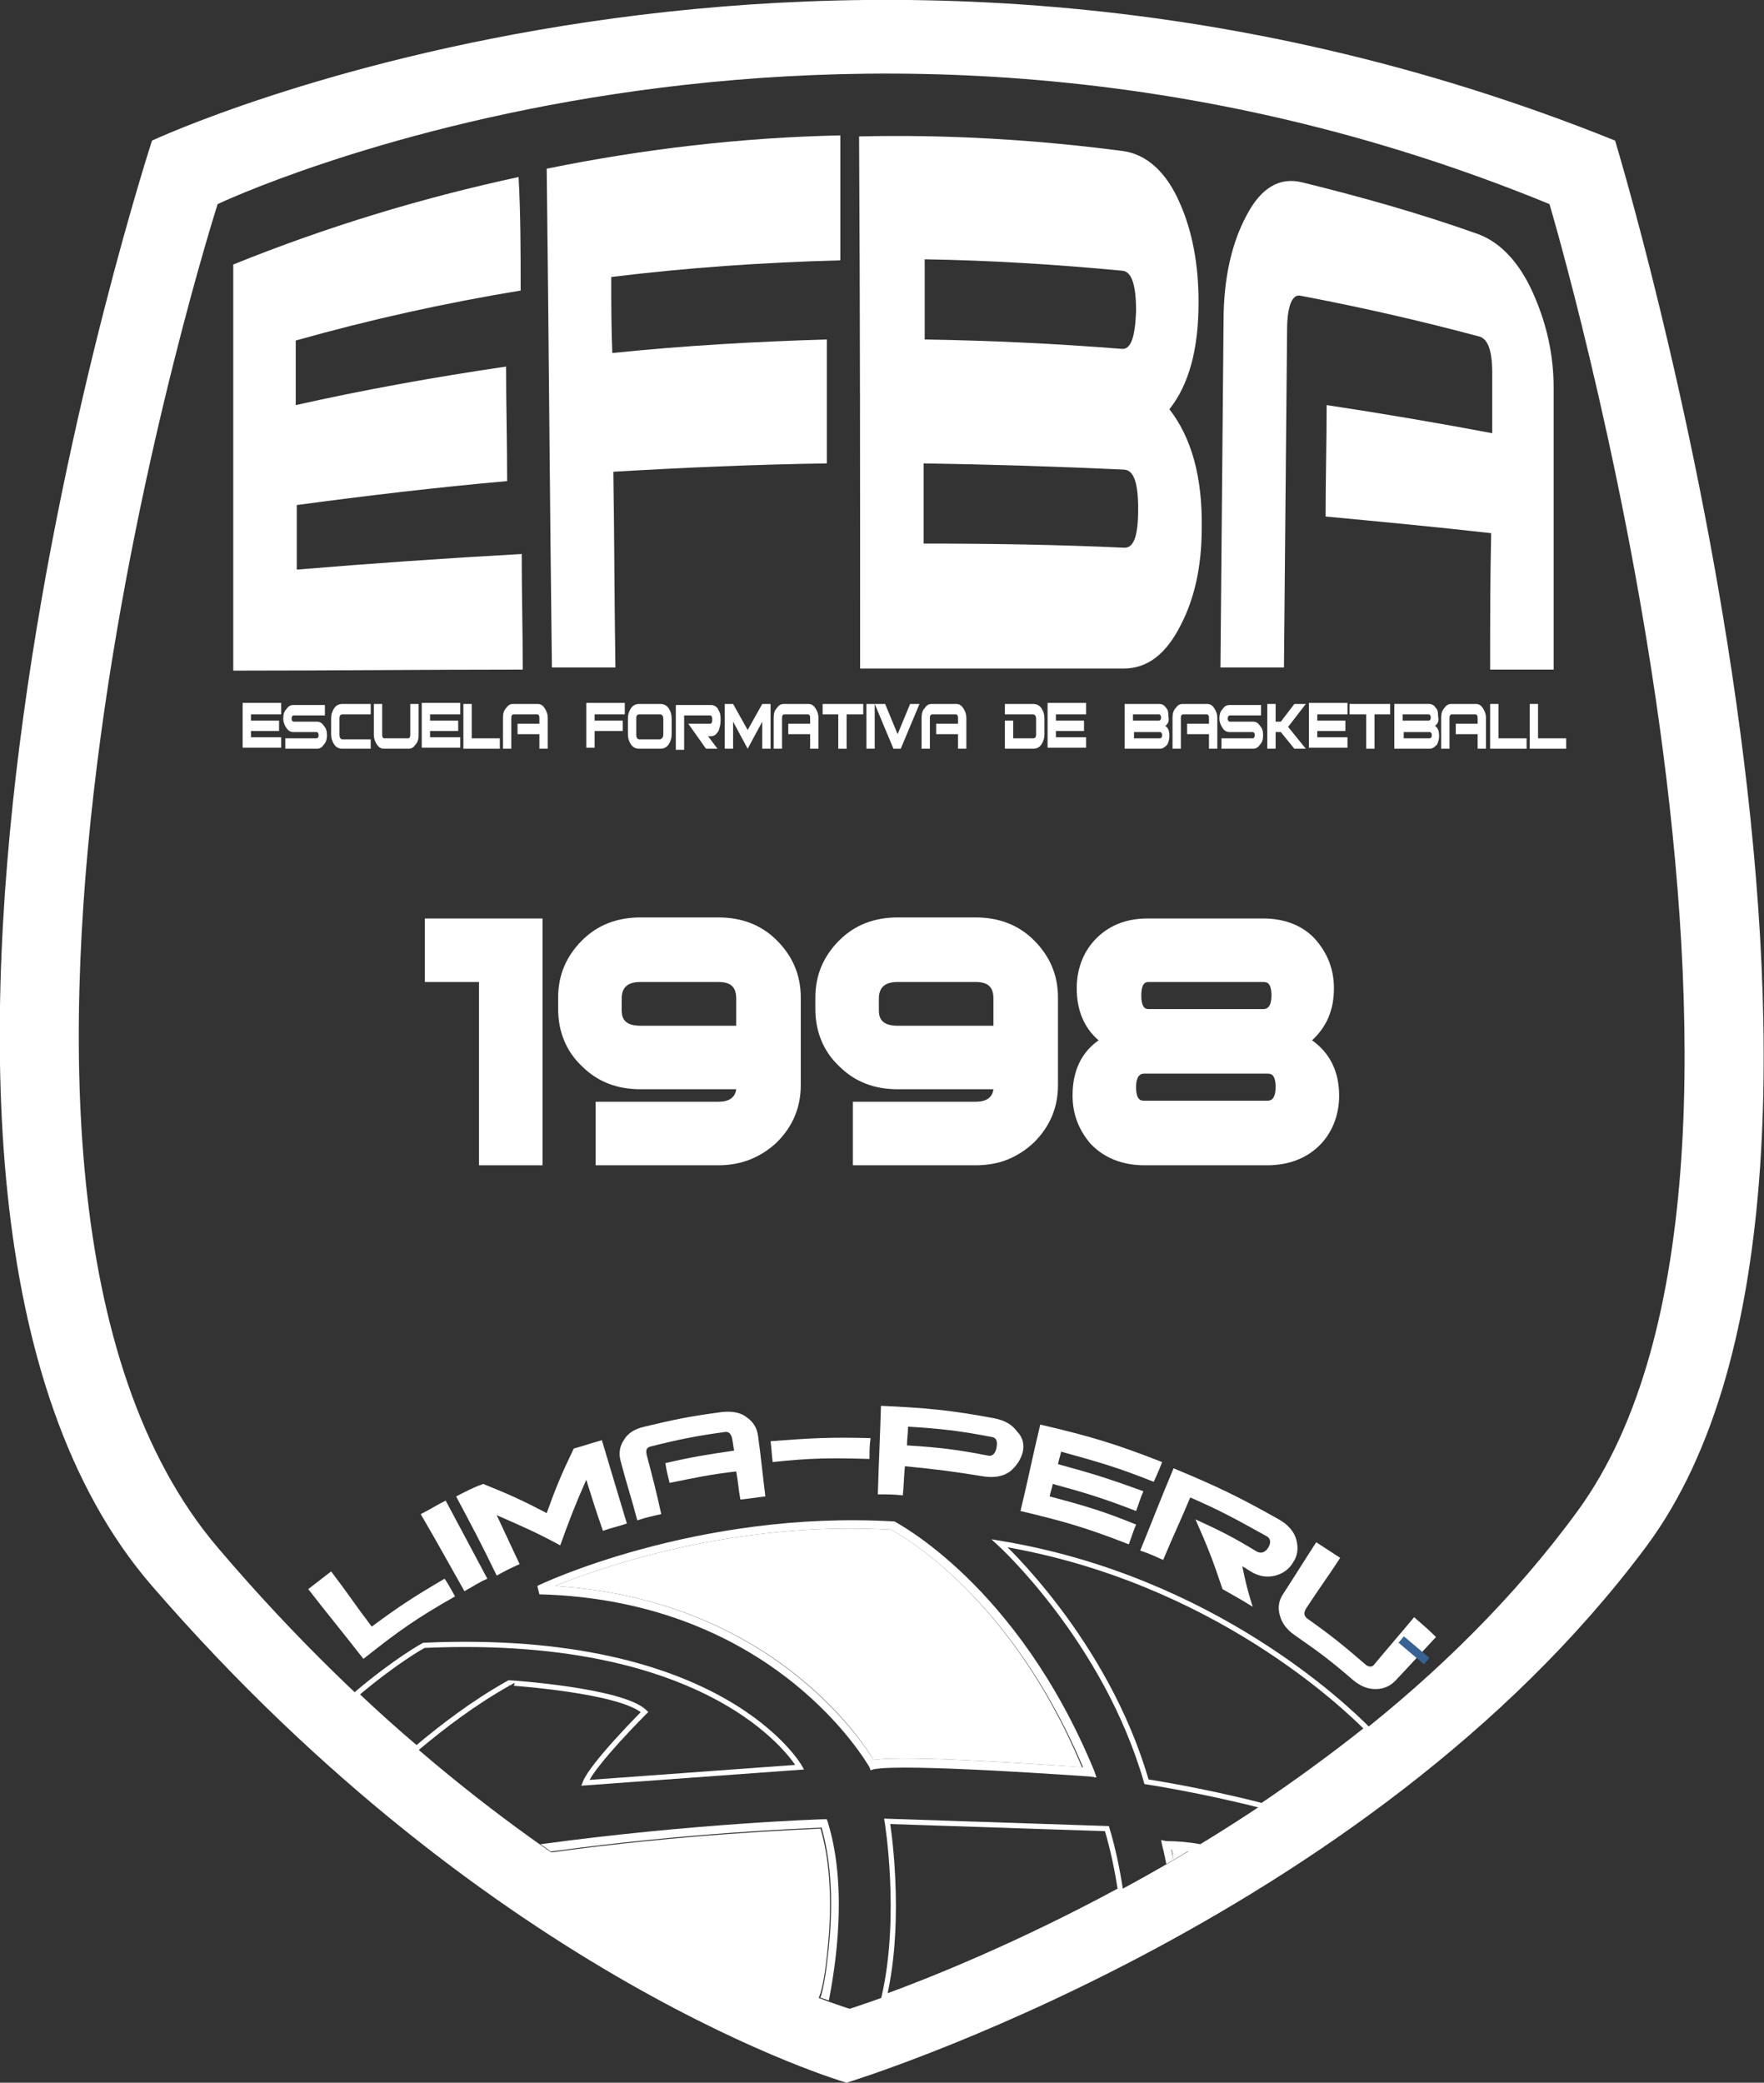 <?xml version="1.0" encoding="utf-8"?>
<!-- Generator: Adobe Illustrator 23.0.4, SVG Export Plug-In . SVG Version: 6.00 Build 0)  -->
<svg version="1.1" id="Capa_1" xmlns="http://www.w3.org/2000/svg" xmlns:xlink="http://www.w3.org/1999/xlink" x="0px" y="0px"
	 viewBox="0 0 169.4 200" style="enable-background:new 0 0 169.4 200;" xml:space="preserve">
<rect x="0" y="0" width="169.4" height="200" fill="#333333" stroke="none"/>
<style type="text/css">
	.st0{fill:#FFFFFF;}
	.st1{fill:none;}
	.st2{fill:none;stroke:#FFFFFF;stroke-width:0.5;stroke-miterlimit:10;}
	.st3{fill:#FFFFFF;enable-background:new    ;}
	.st4{fill:#366393;}
</style>
<g>
	<path class="st0" d="M155.1,13.5c-75.5-30.4-140.5,0-140.5,0s-32.9,100.8,0,138.8c32.9,38,66.7,47.7,66.7,47.7s49.8-15.2,76.8-51.5
		C185.1,112.2,155.1,13.5,155.1,13.5z M151.5,145.1c-24.6,33.7-69.9,47.8-69.9,47.8s-30.7-9-60.7-44.3c-30-35.3,0-129,0-129
		s59.2-28.2,127.9,0C148.8,19.6,176.1,111.4,151.5,145.1z"/>
	<g>
		<path class="st1" d="M148.8,19.6c-68.8-28.2-127.9,0-127.9,0s-30,93.7,0,129c4.5,5.2,8.9,9.9,13.3,14.1c3.9-3.3,6.5-4.7,6.5-4.7
			c28.8-1.3,36.1,11.7,36.1,11.7l-20.6,1.5c0.6-1.7,5.7-6.8,5.7-6.8c-2.2-2.1-13-2.8-13-2.8c-3.5,2-6.5,4.2-8.9,6.3
			c4.1,3.5,8.1,6.6,11.9,9.3c14.7-2.1,27-2.4,27.2-2.4l0.3,0l0.1,0.3c2.2,7.1,0.3,15.8,0,17.2c1.4,0.5,2.1,0.7,2.1,0.7
			s1.2-0.4,3.3-1.1c1.9-7.8,0.3-16.9,0.3-16.9l21.1,0.8c0.6,2,1,4,1.3,5.9c1.4-0.8,2.9-1.6,4.4-2.5c-0.2-1.1-0.4-1.8-0.4-1.8
			l-0.1-0.5l0.5,0c1.1,0,2.2,0.1,3.3,0.3c1.9-1.2,3.9-2.4,5.9-3.8c-5.8-1.5-11.1-2.3-11.1-2.3c-4-13.6-14.1-22.9-14.1-22.9
			c20.6,3.5,33.4,15.9,35.3,17.8c7.3-5.9,14.4-12.8,20.3-20.9C176.1,111.4,148.8,19.6,148.8,19.6z M104.9,170l0.2,0.6l-0.6-0.1
			c-0.2,0-17.8-1.4-20.8-0.7l-0.3,0.1l-0.1-0.3c-0.1-0.2-8.9-16-31.7-16.6l-0.2-0.8c0.2-0.1,15.3-7.3,34.2-6.2h0.1l0.1,0
			C86,146.2,97.7,152.1,104.9,170z"/>
		<path class="st2" d="M61.9,164.4c0,0-5,5-5.7,6.8l20.6-1.5c0,0-7.3-13-36.1-11.7c0,0-2.6,1.4-6.5,4.7c1.9,1.8,3.9,3.6,5.8,5.2
			c2.5-2.1,5.5-4.4,8.9-6.3C48.9,161.6,59.7,162.3,61.9,164.4z"/>
		<path class="st3" d="M85.6,146.9c-15.3-0.9-28.1,3.7-32.3,5.4c20.6,1.3,29.4,14.7,30.6,16.7c3.3-0.5,16.9,0.5,20,0.7
			C97,153.1,86.3,147.3,85.6,146.9z"/>
		<path class="st0" d="M85.9,146.1L85.9,146.1l-0.1,0c-18.9-1.1-34.1,6.1-34.2,6.2l0.2,0.8c22.8,0.6,31.6,16.5,31.7,16.6l0.1,0.3
			l0.3-0.1c3-0.6,20.6,0.7,20.8,0.7l0.6,0.1l-0.2-0.6C97.7,152.1,86,146.2,85.9,146.1z M83.9,169c-1.2-1.9-10-15.4-30.6-16.7
			c4.2-1.7,17-6.3,32.3-5.4c0.7,0.4,11.4,6.2,18.4,22.8C100.8,169.5,87.2,168.5,83.9,169z"/>
		<path class="st2" d="M96,148.2c0,0,10.2,9.3,14.1,22.9c0,0,5.3,0.8,11.1,2.3c3.4-2.3,6.7-4.7,10.1-7.4
			C129.4,164.1,116.6,151.6,96,148.2z"/>
		<path class="st3" d="M79.4,187.9c0.4-3.4,0.6-8.2-0.6-12.3c-1.9,0.1-12.9,0.5-26,2.3c11.7,8.1,21.2,12.3,25.7,14
			c0.1,0,0.1,0,0.1,0C78.9,191.3,79.2,189.8,79.4,187.9z"/>
		<path class="st0" d="M79.5,175l-0.1-0.3l-0.3,0c-0.2,0-12.5,0.4-27.2,2.4c0.3,0.2,0.6,0.4,1,0.7c13.1-1.8,24-2.2,26-2.3
			c1.2,4.2,1,9,0.6,12.3c-0.2,2-0.5,3.4-0.7,4c0,0-0.1,0-0.1,0c0.3,0.1,0.6,0.2,0.9,0.3C79.8,190.9,81.7,182.1,79.5,175z"/>
		<path class="st2" d="M85.2,174.9c0,0,1.5,9.1-0.3,16.9c4.4-1.6,12.9-5,22.7-10.3c-0.3-1.9-0.7-3.9-1.3-5.9L85.2,174.9z"/>
		<path class="st3" d="M112.7,178.6c0.5-0.3,1-0.6,1.5-0.9c-0.6-0.1-1.1-0.1-1.7-0.2C112.6,177.8,112.6,178.2,112.7,178.6z"/>
		<path class="st0" d="M111.5,176.7l0.1,0.5c0,0,0.2,0.7,0.4,1.8c0.2-0.1,0.5-0.3,0.7-0.4c-0.1-0.4-0.2-0.8-0.2-1
			c0.6,0,1.1,0.1,1.7,0.2c0.4-0.2,0.7-0.4,1.1-0.7c-1.1-0.2-2.2-0.3-3.3-0.3L111.5,176.7z"/>
	</g>
	<g>
		<g>
			<path class="st0" d="M51.7,111.5h-5.4V93.9h-5.2v-5.4h10.6V111.5z"/>
			<path class="st0" d="M52.1,111.9H46V94.3h-5.2v-6.1h11.3V111.9z M46.7,111.1h4.6V88.9h-9.8v4.6h5.2V111.1z"/>
		</g>
		<g>
			<path class="st0" d="M76.4,104.2c0,2.1-0.7,3.8-2.2,5.2c-1.4,1.4-3.2,2.1-5.3,2.1H57.6v-5.4H69c1.4,0,2.1-0.6,2.1-1.9h-9.6
				c-2.1,0-3.9-0.7-5.3-2.1C54.7,100.8,54,99,54,97v-1.1c0-2.1,0.7-3.8,2.2-5.2c1.5-1.4,3.2-2.1,5.3-2.1H69c2.1,0,3.9,0.7,5.3,2.1
				c1.4,1.4,2.2,3.1,2.2,5.2V104.2z M71.1,98.8v-3c0-1.3-0.7-2-2.1-2h-7.5c-1.4,0-2.1,0.7-2.1,2V97c0,1.3,0.7,1.9,2.1,1.9H71.1z"/>
			<path class="st0" d="M69,111.9H57.2v-6.1H69c1,0,1.6-0.4,1.7-1.2h-9.2c-2.2,0-4.1-0.7-5.6-2.2c-1.5-1.4-2.3-3.3-2.3-5.5v-1.1
				c0-2.2,0.8-4,2.3-5.5c1.5-1.5,3.4-2.2,5.6-2.2H69c2.2,0,4.1,0.7,5.6,2.2c1.5,1.5,2.3,3.3,2.3,5.5v8.4c0,2.2-0.8,4-2.3,5.5
				C73,111.2,71.1,111.9,69,111.9z M57.9,111.1h11c2,0,3.7-0.6,5-2c1.4-1.3,2.1-3,2.1-4.9v-8.4c0-2-0.7-3.6-2.1-4.9
				c-1.4-1.3-3-2-5-2h-7.5c-2,0-3.7,0.7-5.1,2c-1.4,1.3-2.1,3-2.1,5V97c0,2,0.7,3.6,2.1,4.9c1.4,1.3,3.1,2,5.1,2h10v0.4
				c0,1.5-0.9,2.3-2.5,2.3h-11V111.1z M71.5,99.2h-10c-1.6,0-2.5-0.8-2.5-2.3v-1.1c0-1.5,0.9-2.3,2.5-2.3H69c1.6,0,2.5,0.8,2.5,2.3
				V99.2z M61.5,94.3c-1.2,0-1.8,0.5-1.8,1.6V97c0,0.7,0.2,1.5,1.8,1.5h9.2v-2.6c0-1.1-0.5-1.6-1.7-1.6H61.5z"/>
		</g>
		<g>
			<path class="st0" d="M101.2,104.2c0,2.1-0.7,3.8-2.2,5.2c-1.5,1.4-3.2,2.1-5.3,2.1H82.3v-5.4h11.4c1.4,0,2.1-0.6,2.1-1.9h-9.6
				c-2.1,0-3.9-0.7-5.3-2.1c-1.4-1.4-2.2-3.1-2.2-5.2v-1.1c0-2.1,0.7-3.8,2.2-5.2c1.5-1.4,3.2-2.1,5.3-2.1h7.5
				c2.1,0,3.9,0.7,5.3,2.1c1.4,1.4,2.2,3.1,2.2,5.2V104.2z M95.8,98.8v-3c0-1.3-0.7-2-2.1-2h-7.5c-1.4,0-2.1,0.7-2.1,2V97
				c0,1.3,0.7,1.9,2.1,1.9H95.8z"/>
			<path class="st0" d="M93.7,111.9H81.9v-6.1h11.8c1,0,1.6-0.4,1.7-1.2h-9.2c-2.2,0-4.1-0.7-5.6-2.2c-1.5-1.4-2.3-3.3-2.3-5.5v-1.1
				c0-2.2,0.8-4,2.3-5.5c1.5-1.5,3.4-2.2,5.6-2.2h7.5c2.2,0,4.1,0.7,5.6,2.2c1.5,1.5,2.3,3.3,2.3,5.5v8.4c0,2.2-0.8,4-2.3,5.5
				C97.7,111.2,95.9,111.9,93.7,111.9z M82.7,111.1h11c2,0,3.7-0.6,5-2c1.4-1.3,2.1-3,2.1-4.9v-8.4c0-2-0.7-3.6-2.1-4.9
				c-1.4-1.3-3-2-5-2h-7.5c-2,0-3.7,0.7-5.1,2c-1.4,1.3-2.1,3-2.1,5V97c0,2,0.7,3.6,2.1,4.9c1.4,1.3,3.1,2,5.1,2h10v0.4
				c0,1.5-0.9,2.3-2.5,2.3h-11V111.1z M96.2,99.2h-10c-1.6,0-2.5-0.8-2.5-2.3v-1.1c0-1.5,0.9-2.3,2.5-2.3h7.5c1.6,0,2.5,0.8,2.5,2.3
				V99.2z M86.2,94.3c-1.2,0-1.8,0.5-1.8,1.6V97c0,0.7,0.2,1.5,1.8,1.5h9.2v-2.6c0-1.1-0.5-1.6-1.7-1.6H86.2z"/>
		</g>
		<g>
			<path class="st0" d="M125.4,99.8c1.9,1.2,2.8,2.9,2.8,5.3c0,1.7-0.5,3.2-1.6,4.4c-1.2,1.3-2.9,2-4.9,2h-11.8c-2,0-3.7-0.7-4.9-2
				c-1.1-1.2-1.6-2.6-1.6-4.4c0-2.4,0.9-4.2,2.8-5.3c-1.6-1.2-2.4-2.9-2.4-5c0-1.7,0.5-3.2,1.6-4.4c1.2-1.3,2.8-2,4.8-2h11.1
				c2,0,3.6,0.7,4.8,2c1.1,1.2,1.6,2.7,1.6,4.4C127.8,97,127,98.7,125.4,99.8z M121.7,106.1c0.8,0,1.2-0.6,1.2-1.7
				c0-1.1-0.4-1.7-1.2-1.7h-11.8c-0.8,0-1.2,0.6-1.2,1.7c0,1.1,0.4,1.7,1.2,1.7H121.7z M121.3,97.3c0.8,0,1.2-0.6,1.2-1.7
				c0-1.1-0.4-1.7-1.2-1.7h-11c-0.7,0-1.1,0.6-1.1,1.7c0,1.2,0.4,1.7,1.1,1.7H121.3z"/>
			<path class="st0" d="M121.7,111.9h-11.8c-2.1,0-3.9-0.7-5.2-2.1c-1.1-1.3-1.7-2.8-1.7-4.6c0-2.3,0.8-4.1,2.5-5.3
				c-1.4-1.2-2.1-2.9-2.1-5c0-1.8,0.6-3.4,1.7-4.6c1.3-1.4,3-2.1,5.1-2.1h11.1c2.1,0,3.9,0.7,5.1,2.1c1.1,1.3,1.7,2.8,1.7,4.6
				c0,2.1-0.7,3.7-2.1,5c1.7,1.2,2.6,3,2.6,5.3c0,1.8-0.6,3.4-1.7,4.6C125.6,111.2,123.8,111.9,121.7,111.9z M110.3,88.9
				c-1.9,0-3.4,0.6-4.6,1.8c-1,1.1-1.5,2.5-1.5,4.1c0,2,0.7,3.6,2.2,4.7l0.4,0.3l-0.5,0.3c-1.7,1.1-2.6,2.7-2.6,5
				c0,1.6,0.5,3,1.5,4.1c1.1,1.2,2.7,1.8,4.6,1.8h11.8c1.9,0,3.4-0.6,4.6-1.8c1-1.1,1.5-2.5,1.5-4.1c0-2.3-0.9-3.9-2.6-5l-0.5-0.3
				l0.4-0.3c1.5-1.1,2.2-2.7,2.2-4.7c0-1.6-0.5-3-1.5-4.1c-1.1-1.2-2.6-1.8-4.6-1.8H110.3z M121.7,106.5h-11.8
				c-0.6,0-1.5-0.3-1.5-2.1c0-1.8,1-2.1,1.5-2.1h11.8c0.6,0,1.5,0.3,1.5,2.1C123.3,106.2,122.3,106.5,121.7,106.5z M109.9,103.1
				c-0.2,0-0.8,0-0.8,1.3c0,1.3,0.5,1.3,0.8,1.3h11.8c0.2,0,0.8,0,0.8-1.3c0-1.3-0.5-1.3-0.8-1.3H109.9z M121.3,97.7h-11
				c-0.6,0-1.5-0.3-1.5-2.1c0-1.8,0.9-2.1,1.5-2.1h11c0.6,0,1.5,0.3,1.5,2.1C122.9,97.4,121.9,97.7,121.3,97.7z M110.3,94.3
				c-0.2,0-0.7,0-0.7,1.3c0,1.3,0.5,1.3,0.7,1.3h11c0.2,0,0.8,0,0.8-1.3c0-1.3-0.5-1.3-0.8-1.3H110.3z"/>
		</g>
	</g>
	<path class="st0" d="M50,27.9c-7.3,1.2-14.5,2.8-21.6,4.8c0,2.1,0,4.1,0,6.2c6.7-1.5,13.4-2.7,20.2-3.7c0,3.7,0.1,7.3,0.1,11
		c-6.8,0.6-13.5,1.4-20.2,2.3c0,2.1,0,4.1,0,6.2c7.2-0.6,14.4-1.1,21.6-1.5c0,3.7,0.1,7.4,0.1,11.1c-9.3,0-18.5,0.1-27.8,0.1
		c0-13,0-26,0-39c8.9-3.6,18.1-6.4,27.4-8.4C50,20.5,50,24.2,50,27.9z"/>
	<path class="st0" d="M80.7,25c-7.4,0.2-14.7,0.7-22,1.6c0,2.4,0,4.9,0.1,7.3c6.8-0.7,13.7-1.1,20.6-1.3c0,4,0,7.9,0,11.9
		c-6.8,0.1-13.7,0.4-20.5,0.8c0.1,6.3,0.1,12.5,0.2,18.8c-2,0-4.1,0-6.1,0c-0.2-16-0.3-31.9-0.5-47.9c9.3-1.9,18.8-3,28.2-3.2
		C80.7,17,80.7,21,80.7,25z"/>
	<path class="st0" d="M112.3,39.3c2.1,2.7,3.2,6.5,3.1,11.5c0,3.6-0.7,6.7-2,9.2c-1.4,2.8-3.2,4.2-5.5,4.2c-8.4,0-16.9,0-25.3,0
		c0-17,0-34.1-0.1-51.1c8.4-0.2,16.9,0.3,25.3,1.4c2.3,0.3,4.2,2,5.5,5c1.2,2.7,1.8,5.9,1.8,9.5C115.1,33.5,114.2,36.9,112.3,39.3z
		 M107.7,33.5c0.9,0.1,1.3-1.1,1.4-3.6c0-2.5-0.4-3.8-1.3-3.9c-6.3-0.6-12.7-1-19-1.1c0,2.6,0,5.1,0,7.7
		C95.1,32.7,101.4,33,107.7,33.5z M108,52.6c0.9,0,1.3-1.2,1.3-3.7c0-2.5-0.4-3.7-1.3-3.8c-6.4-0.3-12.9-0.5-19.3-0.6
		c0,2.6,0,5.1,0,7.7C95.2,52.2,101.6,52.3,108,52.6z"/>
	<path class="st0" d="M149.2,64.3c-2,0-4.1,0-6.1,0c0-4.4,0-8.7,0.1-13.1c-5.3-0.6-10.6-1.1-15.9-1.6c0-3.6,0.1-7.2,0.1-10.7
		c5.3,0.8,10.6,1.7,15.9,2.7c0-1.9,0-3.9,0-5.8c0-2.1-0.4-3.3-1.3-3.5c-5.6-1.5-11.3-2.8-17.1-3.9c-0.8-0.2-1.3,1-1.3,3.3
		c-0.1,10.8-0.2,21.6-0.3,32.4c-2,0-4.1,0-6.1,0c0.1-11.1,0.2-22.2,0.3-33.3c0-4.1,0.8-7.5,2.2-10.1c1.4-2.7,3.2-3.7,5.3-3.2
		c5.7,1.4,11.4,3,17,5c2.1,0.8,3.9,2.7,5.2,5.6c1.3,2.9,2,5.9,2,9.2C149.2,46.3,149.2,55.3,149.2,64.3z"/>
	<g>
		<path class="st0" d="M27,68.6h-2.9v0.6h2.7v1h-2.7v0.6H27v1h-3.7v-4.3H27V68.6z"/>
		<path class="st0" d="M31.4,70.6c0,0.4-0.1,0.7-0.3,0.9c-0.2,0.3-0.4,0.4-0.7,0.4h-3v-1h3c0.1,0,0.2-0.1,0.2-0.3
			c0-0.2-0.1-0.3-0.2-0.3h-2.2c-0.3,0-0.5-0.1-0.7-0.4c-0.2-0.3-0.3-0.6-0.3-0.9c0-0.4,0.1-0.7,0.3-0.9c0.2-0.3,0.4-0.4,0.7-0.4h3v1
			h-3c-0.1,0-0.2,0.1-0.2,0.3c0,0.2,0.1,0.3,0.2,0.3h2.2c0.3,0,0.5,0.1,0.7,0.4C31.3,69.9,31.4,70.2,31.4,70.6z"/>
		<path class="st0" d="M35.6,71.9h-2.7c-0.3,0-0.6-0.1-0.8-0.4c-0.2-0.3-0.3-0.6-0.3-1V69c0-0.4,0.1-0.7,0.3-1
			c0.2-0.3,0.5-0.4,0.8-0.4h2.7v1h-2.7c-0.2,0-0.3,0.1-0.3,0.4v1.6c0,0.2,0.1,0.4,0.3,0.4h2.7V71.9z"/>
		<path class="st0" d="M40.2,70.6c0,0.4-0.1,0.7-0.3,0.9c-0.2,0.3-0.4,0.4-0.7,0.4h-2.3c-0.3,0-0.5-0.1-0.7-0.4
			c-0.2-0.3-0.3-0.6-0.3-0.9v-3h0.8v3c0,0.2,0.1,0.3,0.2,0.3h2.3c0.1,0,0.2-0.1,0.2-0.3v-3h0.8V70.6z"/>
		<path class="st0" d="M44.2,68.6h-2.9v0.6H44v1h-2.7v0.6h2.9v1h-3.7v-4.3h3.7V68.6z"/>
		<path class="st0" d="M48,71.9h-3.5v-4.3h0.8v3.3H48V71.9z"/>
		<path class="st0" d="M52.6,71.9h-0.8v-1.4h-2.1v-1h2.1v-0.6c0-0.2-0.1-0.3-0.2-0.3h-2.3c-0.1,0-0.2,0.1-0.2,0.3v3h-0.8v-3
			c0-0.4,0.1-0.7,0.3-0.9c0.2-0.3,0.4-0.4,0.7-0.4h2.3c0.3,0,0.5,0.1,0.7,0.4c0.2,0.3,0.3,0.6,0.3,0.9V71.9z"/>
		<path class="st0" d="M60,68.6h-2.9v0.6h2.7v1h-2.7v1.6h-0.8v-4.3H60V68.6z"/>
		<path class="st0" d="M64.5,70.5c0,0.4-0.1,0.7-0.3,1c-0.2,0.3-0.5,0.4-0.8,0.4h-2c-0.3,0-0.6-0.1-0.8-0.4c-0.2-0.3-0.3-0.6-0.3-1
			V69c0-0.4,0.1-0.7,0.3-1c0.2-0.3,0.5-0.4,0.8-0.4h2c0.3,0,0.6,0.1,0.8,0.4c0.2,0.3,0.3,0.6,0.3,1V70.5z M63.7,70.5V69
			c0-0.2-0.1-0.4-0.3-0.4h-2c-0.2,0-0.3,0.1-0.3,0.4v1.6c0,0.2,0.1,0.4,0.3,0.4h2C63.6,70.9,63.7,70.8,63.7,70.5z"/>
		<path class="st0" d="M68.9,71.9h-1.1l-1.7-2.4h2.1c0.1,0,0.2-0.1,0.2-0.4c0-0.3-0.1-0.4-0.2-0.4h-2.5v3.3h-0.8v-4.3h3.4
			c0.3,0,0.6,0.2,0.7,0.5c0.2,0.3,0.2,0.6,0.2,1c0,0.4-0.1,0.7-0.2,1c-0.2,0.3-0.4,0.5-0.7,0.5h-0.3L68.9,71.9z"/>
		<path class="st0" d="M74,71.9h-0.8v-2.6l-1.4,2.6l-1.4-2.6v2.6h-0.8v-4.3h0.8l1.4,2.5l1.4-2.5H74V71.9z"/>
		<path class="st0" d="M78.6,71.9h-0.8v-1.4h-2.1v-1h2.1v-0.6c0-0.2-0.1-0.3-0.2-0.3h-2.3c-0.1,0-0.2,0.1-0.2,0.3v3h-0.8v-3
			c0-0.4,0.1-0.7,0.3-0.9c0.2-0.3,0.4-0.4,0.7-0.4h2.3c0.3,0,0.5,0.1,0.7,0.4c0.2,0.3,0.3,0.6,0.3,0.9V71.9z"/>
		<path class="st0" d="M82.9,68.6h-1.6v3.3h-0.8v-3.3H79v-1h3.9V68.6z"/>
		<path class="st0" d="M84,71.9h-0.8v-4.3H84V71.9z"/>
		<path class="st0" d="M88.3,67.6l-1.8,4.3h-0.7l-1.8-4.3H85l1.2,2.9l1.2-2.9H88.3z"/>
		<path class="st0" d="M92.8,71.9H92v-1.4h-2.1v-1H92v-0.6c0-0.2-0.1-0.3-0.2-0.3h-2.3c-0.1,0-0.2,0.1-0.2,0.3v3h-0.8v-3
			c0-0.4,0.1-0.7,0.3-0.9c0.2-0.3,0.4-0.4,0.7-0.4h2.3c0.3,0,0.5,0.1,0.7,0.4c0.2,0.3,0.3,0.6,0.3,0.9V71.9z"/>
		<path class="st0" d="M100.3,70.5c0,0.4-0.1,0.7-0.3,1c-0.2,0.3-0.5,0.4-0.8,0.4h-2.7v-2.7h0.8v1.7h1.9c0.2,0,0.3-0.1,0.3-0.4V69
			c0-0.2-0.1-0.4-0.3-0.4h-2.7v-1h2.7c0.3,0,0.6,0.1,0.8,0.4c0.2,0.3,0.3,0.6,0.3,1V70.5z"/>
		<path class="st0" d="M104.3,68.6h-2.9v0.6h2.7v1h-2.7v0.6h2.9v1h-3.7v-4.3h3.7V68.6z"/>
		<path class="st0" d="M111.9,69.7c0.3,0.2,0.4,0.5,0.4,1c0,0.3-0.1,0.6-0.2,0.8c-0.2,0.2-0.4,0.4-0.7,0.4H108v-4.3h3.3
			c0.3,0,0.5,0.1,0.7,0.4c0.2,0.2,0.2,0.5,0.2,0.8C112.3,69.2,112.2,69.5,111.9,69.7z M111.3,69.2c0.1,0,0.2-0.1,0.2-0.3
			c0-0.2-0.1-0.3-0.2-0.3h-2.5v0.6H111.3z M111.4,70.9c0.1,0,0.2-0.1,0.2-0.3c0-0.2-0.1-0.3-0.2-0.3h-2.5v0.6H111.4z"/>
		<path class="st0" d="M116.9,71.9h-0.8v-1.4h-2.1v-1h2.1v-0.6c0-0.2-0.1-0.3-0.2-0.3h-2.3c-0.1,0-0.2,0.1-0.2,0.3v3h-0.8v-3
			c0-0.4,0.1-0.7,0.3-0.9c0.2-0.3,0.4-0.4,0.7-0.4h2.3c0.3,0,0.5,0.1,0.7,0.4c0.2,0.3,0.3,0.6,0.3,0.9V71.9z"/>
		<path class="st0" d="M121.3,70.6c0,0.4-0.1,0.7-0.3,0.9c-0.2,0.3-0.4,0.4-0.7,0.4h-3v-1h3c0.1,0,0.2-0.1,0.2-0.3
			c0-0.2-0.1-0.3-0.2-0.3h-2.2c-0.3,0-0.5-0.1-0.7-0.4c-0.2-0.3-0.3-0.6-0.3-0.9c0-0.4,0.1-0.7,0.3-0.9c0.2-0.3,0.4-0.4,0.7-0.4h3v1
			h-3c-0.1,0-0.2,0.1-0.2,0.3c0,0.2,0.1,0.3,0.2,0.3h2.2c0.3,0,0.5,0.1,0.7,0.4C121.2,69.9,121.3,70.2,121.3,70.6z"/>
		<path class="st0" d="M125.4,71.9h-1.1l-1.3-1.6h-0.5v1.6h-0.8v-4.3h0.8v1.7h0.5l1.3-1.7h1.1l-1.7,2.2L125.4,71.9z"/>
		<path class="st0" d="M129.4,68.6h-2.9v0.6h2.7v1h-2.7v0.6h2.9v1h-3.7v-4.3h3.7V68.6z"/>
		<path class="st0" d="M133.6,68.6h-1.6v3.3h-0.8v-3.3h-1.6v-1h3.9V68.6z"/>
		<path class="st0" d="M137.8,69.7c0.3,0.2,0.4,0.5,0.4,1c0,0.3-0.1,0.6-0.2,0.8c-0.2,0.2-0.4,0.4-0.7,0.4h-3.4v-4.3h3.3
			c0.3,0,0.5,0.1,0.7,0.4c0.2,0.2,0.2,0.5,0.2,0.8C138.2,69.2,138.1,69.5,137.8,69.7z M137.2,69.2c0.1,0,0.2-0.1,0.2-0.3
			c0-0.2-0.1-0.3-0.2-0.3h-2.5v0.6H137.2z M137.3,70.9c0.1,0,0.2-0.1,0.2-0.3c0-0.2-0.1-0.3-0.2-0.3h-2.5v0.6H137.3z"/>
		<path class="st0" d="M142.7,71.9h-0.8v-1.4h-2.1v-1h2.1v-0.6c0-0.2-0.1-0.3-0.2-0.3h-2.3c-0.1,0-0.2,0.1-0.2,0.3v3h-0.8v-3
			c0-0.4,0.1-0.7,0.3-0.9c0.2-0.3,0.4-0.4,0.7-0.4h2.3c0.3,0,0.5,0.1,0.7,0.4c0.2,0.3,0.3,0.6,0.3,0.9V71.9z"/>
		<path class="st0" d="M146.6,71.9h-3.5v-4.3h0.8v3.3h2.7V71.9z"/>
		<path class="st0" d="M150.4,71.9h-3.5v-4.3h0.8v3.3h2.7V71.9z"/>
	</g>
	<g>
		<g>
			<path class="st0" d="M43.7,153.3c-3.7,2.1-5.4,3.3-8.8,6c-2.1-2.7-3.2-4-5.3-6.7c0.9-0.7,1.3-1,2.2-1.7c1.6,2.1,2.3,3.2,3.9,5.3
				c2.7-2,4.1-2.9,7-4.6C43.1,152.2,43.3,152.6,43.7,153.3z"/>
			<path class="st0" d="M46.8,151.6c-0.9,0.4-1.3,0.7-2.2,1.2c-1.7-3-2.5-4.5-4.2-7.4c1-0.5,1.4-0.8,2.4-1.3
				C44.4,147.1,45.2,148.6,46.8,151.6z"/>
			<path class="st0" d="M60.2,146.3c-0.9,0.3-1.4,0.4-2.3,0.7c-0.7-2-1-3-1.6-4.9c-1.1,2.5-1.6,3.8-2.5,6.3
				c-2.4-1.3-3.6-1.8-6.1-2.9c0.9,1.9,1.3,2.8,2.2,4.7c-0.9,0.4-1.3,0.6-2.2,1.1c-1.5-3.1-2.3-4.6-3.9-7.6c1-0.5,1.5-0.8,2.6-1.2
				c2.5,1,3.8,1.6,6.1,2.8c0.9-2.5,1.4-3.7,2.6-6.2c1.1-0.3,1.6-0.5,2.7-0.8C58.7,141.3,59.2,143,60.2,146.3z"/>
			<path class="st0" d="M73.5,143.7c-0.9,0.1-1.4,0.2-2.4,0.3c-0.2-1.1-0.2-1.6-0.4-2.7c-2.6,0.3-3.9,0.6-6.4,1.1
				c-0.2-0.8-0.3-1.2-0.4-1.9c2.6-0.6,3.9-0.8,6.6-1.2c-0.1-0.5-0.1-0.7-0.2-1.2c-0.1-0.4-0.3-0.6-0.6-0.6c-2.9,0.4-4.4,0.7-7.2,1.4
				c-0.4,0.1-0.5,0.3-0.4,0.8c0.6,2.3,0.9,3.4,1.4,5.7c-0.9,0.2-1.4,0.3-2.3,0.6c-0.6-2.3-1-3.4-1.6-5.7c-0.2-0.7-0.1-1.4,0.3-2
				c0.4-0.7,1.1-1.1,2-1.3c2.9-0.7,4.4-1,7.4-1.4c0.9-0.1,1.8,0,2.4,0.5c0.6,0.4,1,1,1.1,1.8C73.1,140.1,73.2,141.3,73.5,143.7z"/>
			<path class="st0" d="M83.5,140.1c-3.7-0.1-5.6-0.1-9.3,0.3c-0.1-0.8-0.1-1.2-0.2-2c3.8-0.3,5.8-0.4,9.6-0.3
				C83.5,138.9,83.5,139.3,83.5,140.1z"/>
			<path class="st0" d="M98.2,139.5c-0.2,0.7-0.6,1.3-1.2,1.8c-0.7,0.5-1.5,0.6-2.4,0.5c-3.1-0.5-4.6-0.7-7.7-1
				c-0.1,1.1-0.1,1.7-0.2,2.8c-0.9-0.1-1.4-0.1-2.4-0.1c0.1-3.4,0.2-5.1,0.3-8.5c4.4,0.2,6.6,0.4,10.9,1.2c1,0.2,1.7,0.6,2.2,1.3
				C98.2,138,98.4,138.7,98.2,139.5z M95.7,139c0.1-0.6,0-0.9-0.4-1c-3.2-0.6-4.8-0.8-8.1-1c0,0.7-0.1,1.1-0.1,1.8
				c3.2,0.2,4.8,0.4,7.9,1C95.4,139.8,95.6,139.5,95.7,139z"/>
			<path class="st0" d="M110.8,142.3c-3.5-1.4-5.3-1.9-8.9-2.9c-0.1,0.5-0.2,0.7-0.3,1.2c3.3,0.9,4.9,1.4,8.2,2.6
				c-0.3,0.7-0.4,1.1-0.7,1.9c-3.1-1.2-4.7-1.7-8-2.6c-0.1,0.5-0.2,0.7-0.3,1.2c3.4,0.9,5.1,1.4,8.3,2.7c-0.3,0.7-0.4,1.1-0.7,1.9
				c-4.1-1.6-6.2-2.2-10.4-3.2c0.8-3.3,1.1-5,1.9-8.3c4.7,1.1,7.1,1.8,11.7,3.6C111.3,141.2,111.1,141.6,110.8,142.3z"/>
			<path class="st0" d="M120.3,154.3c-1.1-0.7-1.7-1-2.9-1.7c-0.9-2.7-1.4-4-2.6-6.7c2.4,1.1,3.6,1.7,5.9,3.1
				c0.4,0.2,0.8,0.1,1.1-0.4c0.3-0.5,0.2-0.9-0.2-1.1c-2.9-1.6-4.3-2.4-7.3-3.7c-1,2.4-1.6,3.6-2.6,6c-0.9-0.4-1.3-0.6-2.2-0.9
				c1.3-3.2,1.9-4.8,3.2-7.9c4.1,1.7,6.2,2.7,10.1,4.9c0.9,0.5,1.5,1.2,1.7,2c0.2,0.8,0.1,1.5-0.3,2.1c-0.4,0.7-1,1.1-1.7,1.3
				c-0.8,0.2-1.6,0.1-2.4-0.4c-0.3-0.2-0.5-0.3-0.8-0.5C119.6,151.9,119.8,152.7,120.3,154.3z"/>
			<path class="st0" d="M134,161.4c-0.5,0.5-1.1,0.8-1.9,0.8c-0.8,0-1.5-0.3-2.2-0.9c-2.2-1.9-3.3-2.7-5.6-4.3
				c-0.7-0.5-1.2-1.1-1.4-1.9c-0.2-0.7-0.1-1.4,0.3-2c1.3-2,1.9-3,3.2-5c0.9,0.6,1.4,0.9,2.3,1.5c-1.3,2-2,2.9-3.3,4.9
				c-0.2,0.4-0.2,0.6,0.1,0.9c2.4,1.7,3.5,2.6,5.7,4.5c0.3,0.2,0.6,0.2,0.8-0.1c1.5-1.8,2.3-2.7,3.8-4.5c0.8,0.7,1.3,1.1,2.1,1.9
				C136.4,158.8,135.6,159.7,134,161.4z"/>
		</g>
	</g>
	
		<rect x="135.3" y="156.9" transform="matrix(0.646 -0.764 0.764 0.646 -72.972 159.76)" class="st4" width="0.8" height="3.2"/>
</g>
</svg>
